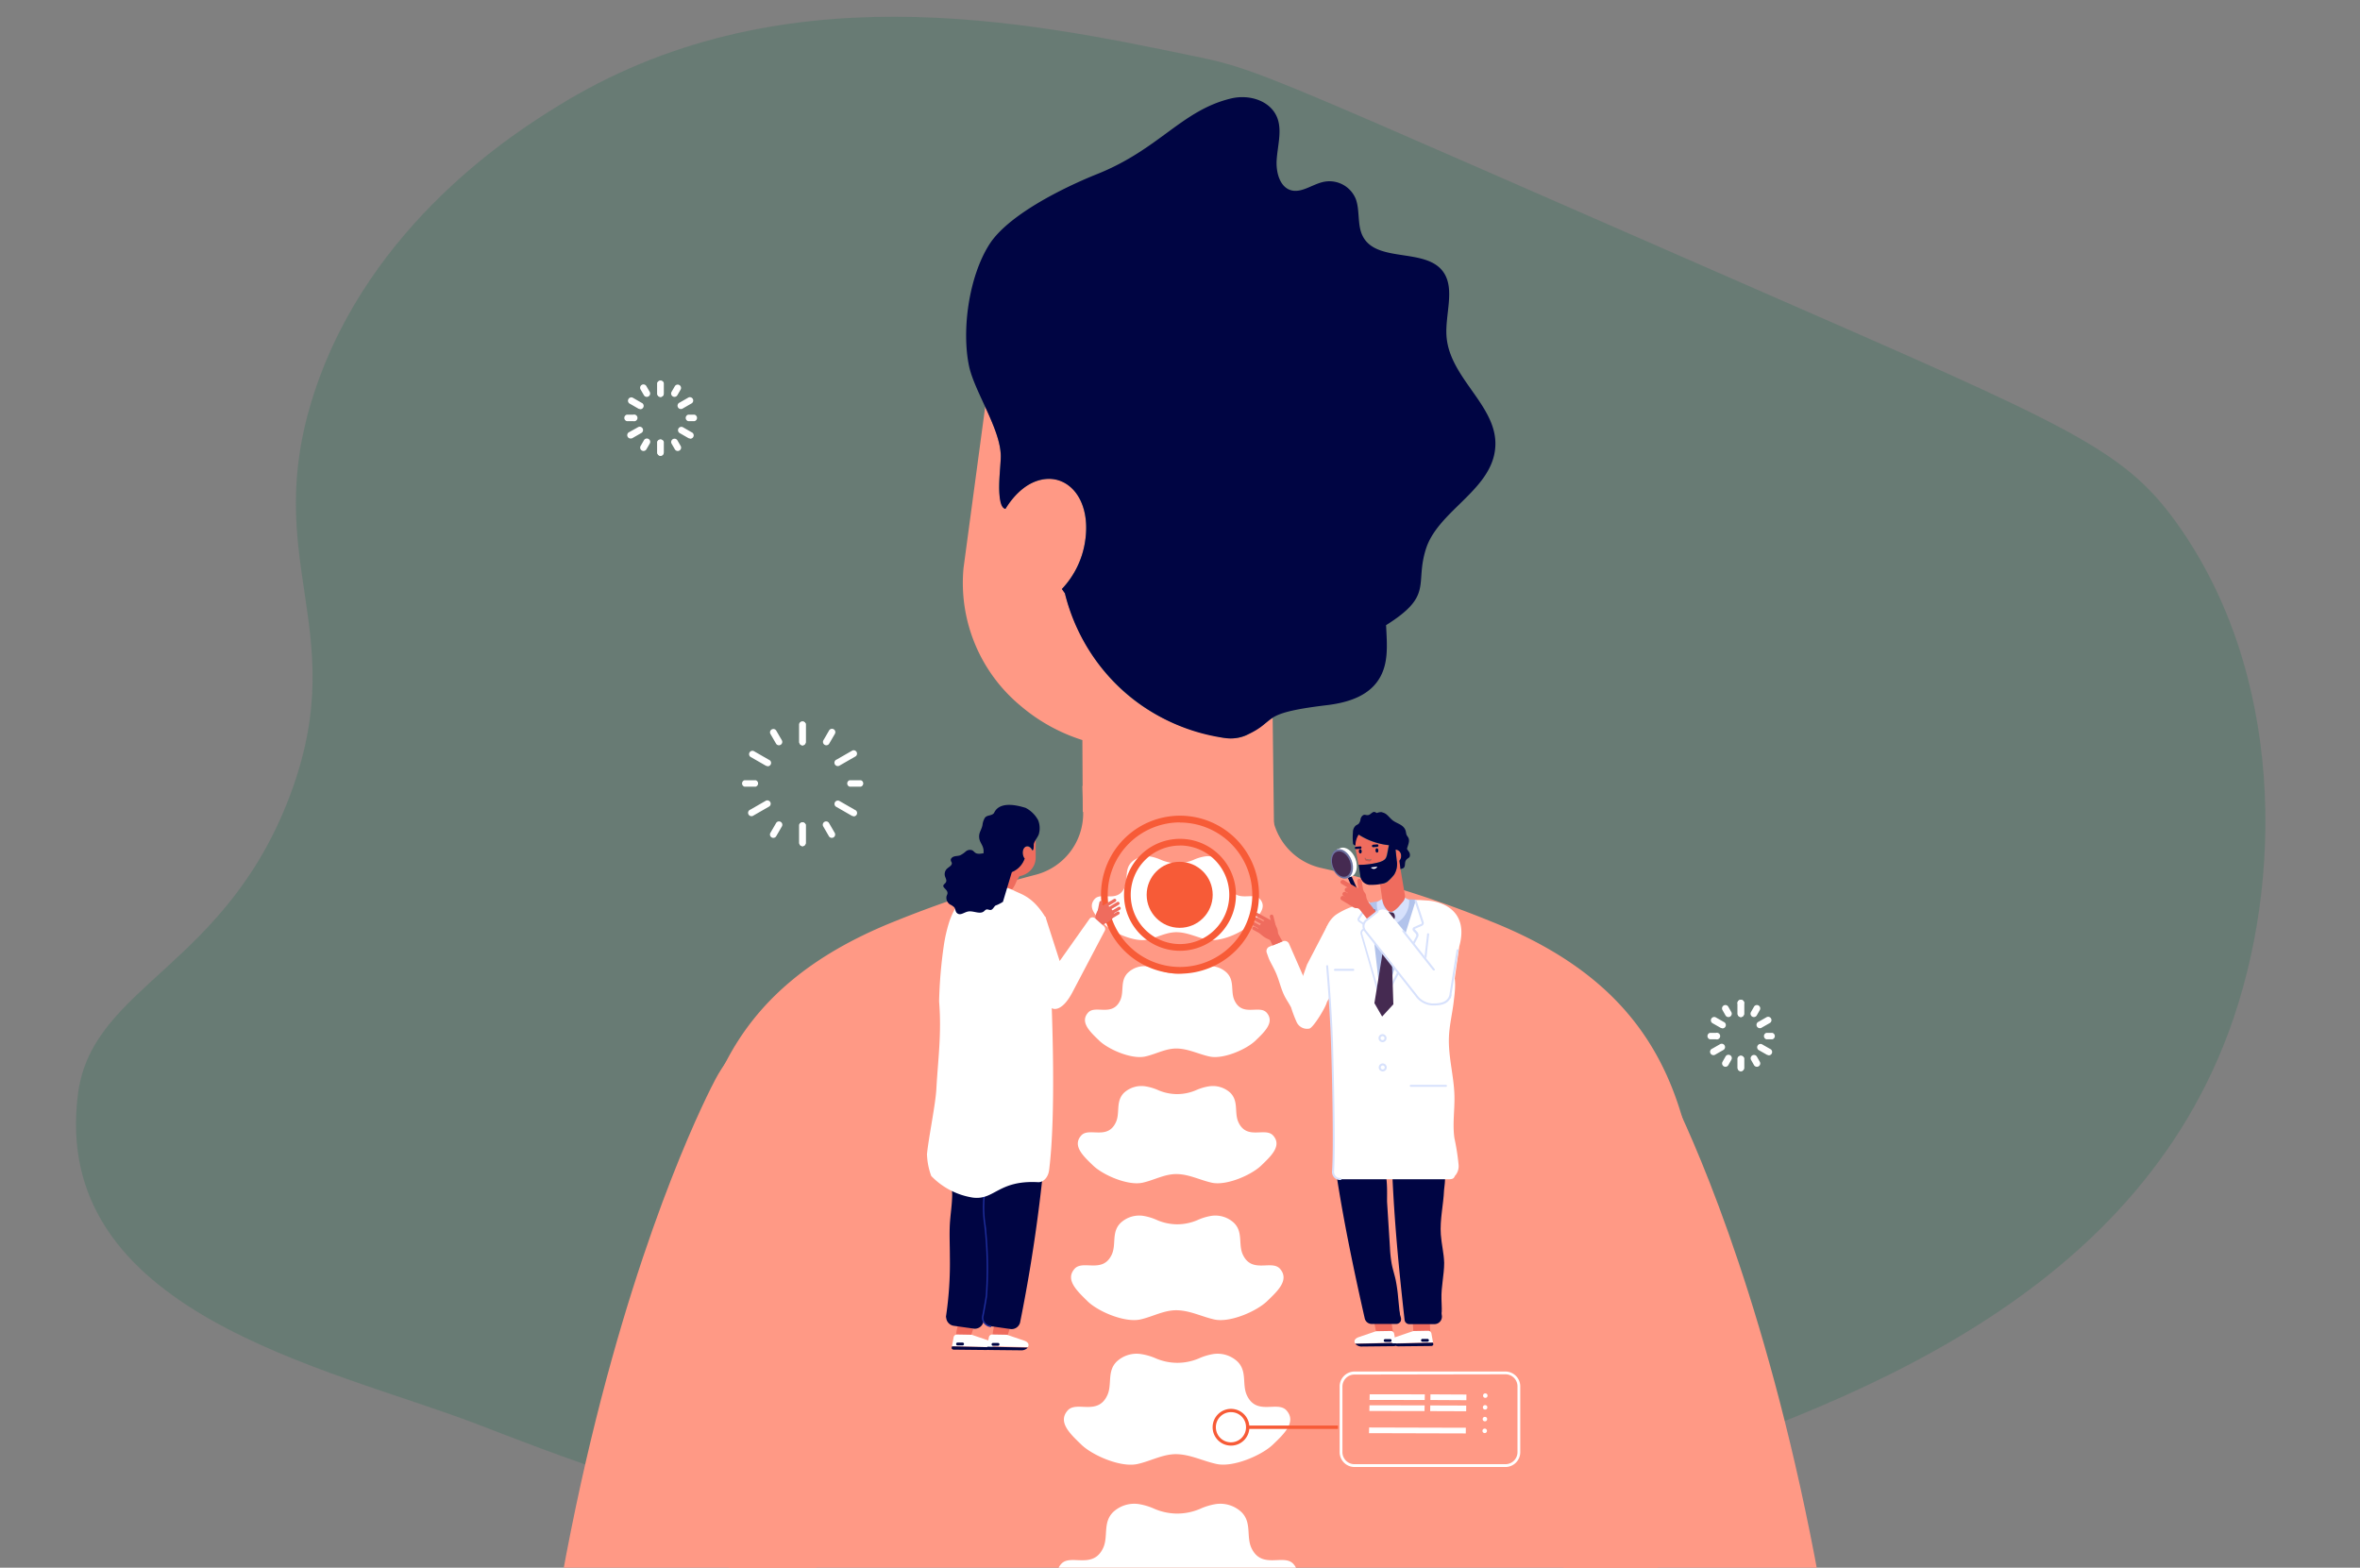 <svg id="Livello_1" data-name="Livello 1" xmlns="http://www.w3.org/2000/svg" viewBox="0 0 366 243.12"><rect x="0" y="0" width="366" height="243.12" fill="#808080" stroke="none"/><defs><style>.cls-1{fill:#0e6b49;opacity:0.2;}.cls-2{fill:#ff9985;}.cls-3{fill:#fff;}.cls-4{fill:#ef6c5e;}.cls-5{fill:#000543;}.cls-6{fill:#1d2c99;}.cls-7{fill:#b2c3eb;}.cls-8{fill:#d7e1fc;}.cls-9{fill:#452a51;}.cls-10{fill:#6d72a0;}.cls-11{fill:#ce564d;}.cls-12{fill:#6ebdff;}.cls-13{fill:#0959a7;}.cls-14{fill:#f75b37;}</style></defs><title>neurochirurgia02</title><path class="cls-1" d="M337.6,81.15c-8.33-11.63-16.58-15-65.44-36.38-75.37-32.92-76.68-33.95-86.67-36-26.6-5.54-64.9-13.52-99.17,7.79-6,3.72-29,18-37.63,44.47-8.38,25.72,5.57,36.21-3.29,61.16-9.89,27.83-31,30.41-33.29,47.33C7.6,203.59,50.76,212,73.83,220.8,95,228.88,164.32,258,248,230.54c33.75-11.08,81.45-26.75,97.66-70.56C354.33,136.42,354.11,104.21,337.6,81.15Z"/><path class="cls-2" d="M264,197.74c-.65-25.66-5.75-44.07-32.76-54.84A168.11,168.11,0,0,0,205,134.63a9.84,9.84,0,0,1-7.8-9.48l0-3.42-29.33.16.11,4a9.82,9.82,0,0,1-7.45,9.79,176.16,176.16,0,0,0-21.69,7.17c-27,10.77-32.11,29.18-32.76,54.84-1.49,59,39.89,88.81,26.77,178.06H237.27C224.15,286.55,265.53,256.71,264,197.74Z"/><path class="cls-2" d="M261.39,375.82h26.29C298.23,244.26,260.13,171.39,258.31,168c-4.49-8.49-19.43-20.9-27.91-16.4s-.31,19.67-8.46,24.74C206.36,186,270.4,254.88,261.39,375.82Z"/><path class="cls-2" d="M107.92,375.82c-9.28-121.33,55-190.43,39.42-200.14-8.15-5.08,0-20.25-8.46-24.74s-23.42,7.91-27.91,16.4c-1.82,3.44-40,76.53-29.33,208.48Z"/><circle class="cls-3" cx="230.36" cy="216.45" r="0.35" transform="translate(9.99 443.06) rotate(-89.02)"/><circle class="cls-3" cx="230.33" cy="218.27" r="0.35" transform="translate(8.14 444.82) rotate(-89.02)"/><circle class="cls-3" cx="230.3" cy="220.09" r="0.35" transform="translate(6.29 446.58) rotate(-89.02)"/><circle class="cls-3" cx="230.27" cy="221.92" r="0.35" transform="translate(4.43 448.34) rotate(-89.02)"/><polygon class="cls-3" points="227.42 216.27 221.84 216.24 221.83 217.12 227.41 217.15 227.42 216.27"/><polygon class="cls-3" points="227.39 217.98 221.81 217.96 221.8 218.84 227.38 218.86 227.39 217.98"/><polygon class="cls-3" points="227.33 221.42 212.33 221.38 212.31 222.26 227.32 222.3 227.33 221.42"/><polygon class="cls-3" points="212.42 216.23 212.4 217.11 220.95 217.12 220.97 216.24 212.42 216.23"/><polygon class="cls-3" points="212.39 217.94 212.37 218.82 220.92 218.83 220.94 217.95 212.39 217.94"/><path class="cls-4" d="M148.49,205.79a6.84,6.84,0,0,0-.19,1c-.12,1,.1,1.73.61,1.88a1.36,1.36,0,0,0,1.51-1l.08-.26.43-1.33-2.35-.62Z"/><path class="cls-4" d="M154.25,205.44l-.1.35a6.84,6.84,0,0,0-.19,1c-.12,1,.1,1.73.61,1.88a1.36,1.36,0,0,0,1.51-1l.08-.26.43-1.33Z"/><path class="cls-5" d="M157.1,167.45l0-.87-9-.36-1,0,.05,1,0,.26c.06.44.12.91.18,1.39a64.22,64.22,0,0,0-.09,12,40.2,40.2,0,0,1,.43,4.31c0,1.55-.27,3.08-.36,4.63s0,3.39,0,5.09a56.16,56.16,0,0,1-.64,9.53l.07-.25a1.37,1.37,0,0,0,1.2,1.43l3,.43a1.36,1.36,0,0,0,1.56-1,248.9,248.9,0,0,0,4.62-37.32C157.11,167.65,157.11,167.57,157.1,167.45Z"/><path class="cls-5" d="M162.77,167.45l0-.87-9-.36-1,0,0,.67c-.36.08-.62.42-.63,1.14a61.14,61.14,0,0,0,.51,6.82,46.27,46.27,0,0,1,.65,5.82c0,1.77-.57,3.49-.69,5.26a29.89,29.89,0,0,0,.27,5,61.15,61.15,0,0,1,.13,10c-.16,1.07-.35,2.13-.56,3.16a1.36,1.36,0,0,0,1.19,1.58l3,.43a1.36,1.36,0,0,0,1.56-1,248.9,248.9,0,0,0,4.62-37.32C162.78,167.65,162.77,167.57,162.77,167.45Z"/><path class="cls-6" d="M153.62,205.82a.11.11,0,0,0,0-.22,1.33,1.33,0,0,1-.9-.55,1.15,1.15,0,0,1-.19-.9c.2-1,.39-2,.56-3.16a61.29,61.29,0,0,0-.13-10.06c0-.27-.05-.54-.08-.81a17.89,17.89,0,0,1,.15-6.51,15.14,15.14,0,0,0,0-6.61c-.11-.69-.22-1.4-.29-2.1,0-.44-.09-.9-.14-1.36-.11-1-.22-2-.29-3.06v-.05l-2.14-1.5a.11.11,0,0,0-.13.19l2.05,1.43c.07,1,.18,2,.29,3,.05.47.1.92.14,1.36.07.71.18,1.42.29,2.11a14.93,14.93,0,0,1,0,6.54,18.11,18.11,0,0,0-.15,6.58c0,.27.06.54.08.81a61.14,61.14,0,0,1,.13,10c-.17,1.1-.36,2.16-.56,3.14a1.37,1.37,0,0,0,.23,1.08,1.56,1.56,0,0,0,1.05.64Z"/><path class="cls-4" d="M155.64,135.49h.13a3.44,3.44,0,0,0,3.06-2.22l.06-.07a1.59,1.59,0,0,1-.31-.91c0-.64.34-1.1.79-1a.82.82,0,0,1,.46.26,1.38,1.38,0,0,1,.24.37c.1,0,.15-.29.16-.37s0-.37,0-.56a2.36,2.36,0,0,1,.39-.85l0,2.93a2.87,2.87,0,0,1-1.33,2.34,3.2,3.2,0,0,1-1.18.47,7,7,0,0,0-.61,1.13,3.88,3.88,0,0,1-.9,1.33,1.21,1.21,0,0,1-.78.1c-.87-.1-2-.14-2.54-.88-.12-.16.37-.87.6-1.2s.48-.59.71-.94a2.48,2.48,0,0,0,.18-.35,4.59,4.59,0,0,0,.43.37A.69.69,0,0,0,155.64,135.49Z"/><path class="cls-5" d="M151.86,129.94c-.09-.84.35-1.18.51-2a2.65,2.65,0,0,1,.39-1.14c.36-.43,1-.26,1.37-.68.15-.16.62-2.19,4.94-.83A4.65,4.65,0,0,1,161,127.2a3.33,3.33,0,0,1,.09,2.21c-.16.45-.71,1.06-.77,1.55,0,.19,0,.92-.2.92-.49-1.05-1.53-.72-1.5.4a1.59,1.59,0,0,0,.31.91l-.06.07a3.46,3.46,0,0,1-3.19,2.23.7.7,0,0,1-.37-.1c-.55-.33-.14-.41-1.37-.71a1.31,1.31,0,0,1-.84-.5,1.33,1.33,0,0,1-.16-1c-.63-.68-.31-.84-.43-1.51S151.93,130.62,151.86,129.94Z"/><path class="cls-3" d="M157.15,138.06a6,6,0,0,0-.67-.27,5.24,5.24,0,0,0-2-.31c-1.3-.09-2.84.72-4.17,1.51,0,.15-.38-.12-1.45.77a11.78,11.78,0,0,0-1.66,3.25,23.6,23.6,0,0,0-.84,3.71,71.36,71.36,0,0,0-.72,8.58c.41,5-.17,9-.42,13.49-.11,2.39-1.22,7.69-1.46,10.2a10.71,10.71,0,0,0,.66,3.38,11.36,11.36,0,0,0,6.47,3.36c3.37.42,3.92-2.75,10.16-2.39.77,0,1.51-.75,1.65-1.86,1.08-8.46.49-23.87.24-29.58l-.81-9.65C160.08,138.88,158.18,138.66,157.15,138.06Z"/><path class="cls-5" d="M157.06,134.79a.94.94,0,0,0-.89-1.22,7.35,7.35,0,0,1-1.73-.16s0,0,0-.05a1.69,1.69,0,0,0-.92-.91c-.77-.37-1.41.12-2.1-.11-.26-.09-.41-.36-.66-.48a1,1,0,0,0-1,.2,3.76,3.76,0,0,1-.87.59c-.29.1-.61.09-.9.17s-.59.32-.53.61c0,.14.12.25.15.39.07.38-.41.61-.71.87a1.17,1.17,0,0,0-.35,1.19c.09.3.3.62.17.9s-.4.35-.43.6.48.55.61.89-.05.5-.11.74a1.23,1.23,0,0,0,.53,1.25,2.55,2.55,0,0,1,.66.44c.21.26.17.66.42.89.52.48,1.09-.11,1.74-.23.81-.15,1.78.47,2.42,0,.15-.12.27-.29.46-.32s.39.09.58.08c.37,0,.52-.49.8-.69l.24-.09a6.45,6.45,0,0,0,.9-.48Z"/><path class="cls-3" d="M182.58,133.87a6.46,6.46,0,0,1-2.5-.51,6.89,6.89,0,0,0-1.7-.53,3.4,3.4,0,0,0-2.9.89c-1.14,1.15-.49,2.67-1.08,3.94-1.14,2.43-3.6.59-4.64,1.77-1.18,1.36.29,2.73,1.61,4s4.63,2.71,6.58,2.29c1.56-.34,3-1.2,4.63-1.15s3.07.81,4.63,1.15c2,.42,5.27-1,6.58-2.29s2.79-2.64,1.61-4c-1-1.19-3.5.66-4.64-1.77-.59-1.27.06-2.79-1.08-3.94a3.4,3.4,0,0,0-2.9-.89,6.89,6.89,0,0,0-1.7.53A6.45,6.45,0,0,1,182.58,133.87Z"/><path class="cls-3" d="M182.58,151a7,7,0,0,1-2.7-.55,7.45,7.45,0,0,0-1.84-.57,3.68,3.68,0,0,0-3.14,1c-1.23,1.24-.53,2.89-1.17,4.26-1.23,2.63-3.9.63-5,1.92-1.28,1.47.32,2.95,1.74,4.32s5,2.93,7.12,2.47c1.68-.36,3.23-1.3,5-1.24s3.32.88,5,1.24c2.11.46,5.7-1.1,7.12-2.47s3-2.85,1.74-4.32c-1.12-1.28-3.79.71-5-1.92-.64-1.37.06-3-1.17-4.26a3.68,3.68,0,0,0-3.14-1,7.45,7.45,0,0,0-1.84.57A7,7,0,0,1,182.58,151Z"/><path class="cls-3" d="M182.58,169.68a7.5,7.5,0,0,1-2.9-.59,8,8,0,0,0-2-.61,4,4,0,0,0-3.37,1c-1.33,1.34-.57,3.11-1.26,4.58-1.32,2.82-4.19.68-5.39,2.06-1.38,1.58.34,3.17,1.87,4.64s5.38,3.15,7.65,2.66c1.81-.39,3.47-1.39,5.38-1.34s3.57.94,5.38,1.34c2.27.49,6.12-1.19,7.65-2.66s3.25-3.07,1.87-4.64c-1.2-1.38-4.07.76-5.39-2.06-.69-1.47.07-3.24-1.26-4.58a4,4,0,0,0-3.37-1,8,8,0,0,0-2,.61A7.5,7.5,0,0,1,182.58,169.68Z"/><path class="cls-3" d="M182.58,189.87a8,8,0,0,1-3.1-.64,8.57,8.57,0,0,0-2.11-.66,4.23,4.23,0,0,0-3.61,1.11c-1.42,1.43-.61,3.33-1.35,4.9-1.41,3-4.48.73-5.77,2.2-1.47,1.69.37,3.39,2,5s5.76,3.37,8.19,2.85c1.93-.42,3.71-1.49,5.75-1.43s3.82,1,5.75,1.43c2.43.53,6.55-1.27,8.19-2.85s3.47-3.28,2-5c-1.29-1.47-4.35.82-5.77-2.2-.74-1.58.07-3.47-1.35-4.9a4.23,4.23,0,0,0-3.61-1.11,8.57,8.57,0,0,0-2.11.66A8,8,0,0,1,182.58,189.87Z"/><path class="cls-3" d="M182.58,211.35a8.55,8.55,0,0,1-3.31-.68A9.13,9.13,0,0,0,177,210a4.51,4.51,0,0,0-3.84,1.18c-1.51,1.52-.65,3.54-1.44,5.22-1.51,3.22-4.77.78-6.15,2.35-1.57,1.8.39,3.61,2.13,5.29s6.13,3.59,8.72,3c2.06-.45,4-1.59,6.13-1.52s4.07,1.08,6.13,1.52c2.59.56,7-1.35,8.72-3s3.7-3.5,2.13-5.29c-1.37-1.57-4.64.87-6.15-2.35-.79-1.68.07-3.7-1.44-5.22a4.51,4.51,0,0,0-3.84-1.18,9.13,9.13,0,0,0-2.25.7A8.55,8.55,0,0,1,182.58,211.35Z"/><path class="cls-3" d="M182.58,234.73a9.07,9.07,0,0,1-3.51-.72,9.69,9.69,0,0,0-2.39-.74,4.79,4.79,0,0,0-4.08,1.26c-1.6,1.62-.69,3.76-1.52,5.54-1.6,3.41-5.07.83-6.52,2.49-1.66,1.91.41,3.83,2.26,5.62s6.51,3.81,9.26,3.22c2.19-.47,4.19-1.69,6.5-1.62s4.32,1.14,6.5,1.62c2.75.6,7.41-1.43,9.26-3.22s3.93-3.71,2.26-5.62c-1.46-1.67-4.92.92-6.52-2.49-.83-1.78.08-3.92-1.52-5.54a4.79,4.79,0,0,0-4.08-1.26,9.69,9.69,0,0,0-2.39.74A9.07,9.07,0,0,1,182.58,234.73Z"/><path class="cls-5" d="M210.71,139.41l.13,0A.31.31,0,0,0,211,139l-1.56-3.47a.31.31,0,1,0-.57.26l1.56,3.47A.31.31,0,0,0,210.71,139.41Z"/><path class="cls-3" d="M200.66,155.36a1.42,1.42,0,0,0,1.14,1,1.59,1.59,0,0,0,1.54-.72l8.73-11.41-2.6-2.13c-.24-.23-3.47,1.22-3.65,1.49l-3.12,6Z"/><path class="cls-3" d="M206.47,151.11c0-.14-1.22.76-1.43.76s-.47,0-.62.16c-1.39,1.6-1.3,3.07-2,3.43l.68-1.83-3.18-7.25a.74.74,0,0,0-1-.39l-1.34.54-.7.28a.74.74,0,0,0-.43.93c.19.54.35,1,.41,1.1.31.67.7,1.3,1,2,.53,1.19.78,2.5,1.37,3.66.3.59.69,1.13,1,1.74a20.19,20.19,0,0,0,.86,2.27,1.78,1.78,0,0,0,2,1c.67-.26,2.46-3.24,2.66-4,.13-.46,1.56-2.31,1.47-2.79C207,151.64,206.8,152.15,206.47,151.11Z"/><path class="cls-4" d="M197.14,141.85a.29.29,0,0,0-.2.35l.35,1.42a.28.28,0,1,0,.54-.14l-.35-1.42A.29.29,0,0,0,197.14,141.85Z"/><path class="cls-4" d="M195.39,144.75a1.24,1.24,0,0,1-.28-.6.72.72,0,0,1,.11-.4,3.36,3.36,0,0,1,.65-.83,1,1,0,0,1,1-.28,1.67,1.67,0,0,1,.92.83,2.24,2.24,0,0,1,.4,1.54c-.08.78-.56,1.17-1.5.64A3.88,3.88,0,0,1,195.39,144.75Z"/><path class="cls-4" d="M196.66,143.07l-1.85-1a.26.26,0,0,1,.25-.46l1.85,1a.26.26,0,1,1-.25.46Z"/><path class="cls-4" d="M196.14,143.59l-1.85-1a.26.26,0,0,1,.25-.46l1.85,1a.26.26,0,0,1-.25.46Z"/><path class="cls-4" d="M196,144.42l-1.85-1a.26.26,0,1,1,.25-.46l1.85,1a.26.26,0,1,1-.25.46Z"/><path class="cls-4" d="M196.2,145.2l-1.85-1a.26.26,0,0,1,.25-.46l1.85,1a.26.26,0,0,1-.25.46Z"/><polygon class="cls-4" points="196.95 145.74 197.37 146.63 198.89 146 198.14 144.65 196.95 145.74"/><path class="cls-5" d="M215.56,193.49a19.79,19.79,0,0,0,.27,2.51c.16.85.44,1.67.62,2.51a24.45,24.45,0,0,1,.39,2.82l.37,3.68a8.46,8.46,0,0,1-.74-2.15c-1.62-6.59-3.24-13.23-3.56-20a3.18,3.18,0,0,1,.11-1.22,1.13,1.13,0,0,1,.87-.78c1.53-.17,1.17,4.69,1.23,5.63Z"/><path class="cls-5" d="M223.45,191.45c.1,1.47.48,2.92.52,4.39,0,1.87-.48,3.73-.42,5.6,0,1.28.29,2.74-.55,3.71q-.77-11.9-.68-23.83c0-.55.11-1.24.63-1.41,1.71-.53,1.08,4,1,4.67C223.85,186.87,223.29,189.14,223.45,191.45Z"/><path class="cls-3" d="M224.71,160.79c-.13,3.05.77,6.06.85,9.12.06,2.2-.32,4.42,0,6.6a35.44,35.44,0,0,1,.64,4.08,2.24,2.24,0,0,1-.8,2,.54.54,0,0,1-.36.1c-.25,0-.37-.33-.43-.58A77.82,77.82,0,0,1,222.34,164a39.7,39.7,0,0,1,.69-9.31c.32-1.43.82-3.23,2-4.18,1,.71.55,3.66.43,4.72C225.26,157.06,224.79,158.9,224.71,160.79Z"/><polygon class="cls-4" points="215.37 202.67 216.21 207.59 214.2 207.76 213.29 206.71 213.4 206.5 212.69 202.9 215.37 202.67"/><path class="cls-3" d="M213.41,206.45l-2.7.92c-.66.23-.79.69-.52,1l6.27-.15-.25-1.38a.52.52,0,0,0-.51-.43Z"/><path class="cls-5" d="M216.45,208.26l.07.23c0,.15-.13.28-.37.28l-4.87.05a1.34,1.34,0,0,1-1.1-.42Z"/><path class="cls-5" d="M215.6,208.11h-.78a.22.22,0,0,1,0-.44h.78a.22.22,0,0,1,0,.44Z"/><polygon class="cls-4" points="221.68 202.57 221.83 207.48 219.8 207.66 219.04 206.61 219.18 206.4 218.97 202.79 221.68 202.57"/><path class="cls-3" d="M219.19,206.42l-2.7.92c-.66.23-.79.69-.52,1l6.27-.15-.25-1.38a.52.52,0,0,0-.51-.43Z"/><path class="cls-5" d="M222.22,208.23l.07.23c0,.15-.13.28-.37.28l-4.87.05a1.34,1.34,0,0,1-1.1-.42Z"/><path class="cls-5" d="M221.38,208.08h-.78a.22.22,0,0,1,0-.44h.78a.22.22,0,0,1,0,.44Z"/><path class="cls-7" d="M212.49,140l.28-.06.67-.12a31.39,31.39,0,0,1,6.14-.31l-.48,30.25h-.47l-8.81-.21,2.6-29.54Z"/><path class="cls-5" d="M214.26,182c.52,8.61.9,14.68,3,22.39a.74.74,0,0,1-.72.93l-3.82,0a1.1,1.1,0,0,1-1.07-.86c-2.81-12.39-3.8-18.58-4.41-22.44Z"/><path class="cls-5" d="M223.13,179.8c-1,12.87-.12,19.91.48,24.23a1.16,1.16,0,0,1-1.16,1.32l-3.9,0a.73.73,0,0,1-.72-.65c-1.33-11.8-1.74-18.26-2-24.87Z"/><path class="cls-3" d="M212.42,140.05l1.88,16.53,5.28-17,.62,0,1.39.09c3.09.35,6.06,2.29,4.72,7.11l-2.06,14.48,1.35,20.62c.06.73-.13,1-.87,1l-16.88,0a1.11,1.11,0,0,1-1.11-1.19c.24-3.65,0-14.22-.16-19.86-.22-6.42-.84-13.11-1.12-15.95a4.45,4.45,0,0,1,1.7-4A11.14,11.14,0,0,1,212.42,140.05Z"/><path class="cls-8" d="M207.84,183a.16.16,0,1,0,0-.31.94.94,0,0,1-.69-.3,1,1,0,0,1-.26-.72c.24-3.57,0-13.77-.16-19.87-.15-4.39-.49-8.91-.75-11.92a.16.16,0,1,0-.31,0c.26,3,.6,7.52.75,11.9.2,5.92.4,16.32.16,19.84a1.28,1.28,0,0,0,.34,1A1.25,1.25,0,0,0,207.84,183Z"/><path class="cls-8" d="M213.85,154.3h0a.16.16,0,0,0,.11-.19l-2.7-9.31a.39.39,0,0,1,.14-.43l.47-.35a.38.38,0,0,0,0-.61l-1-.7a.16.16,0,0,1,0-.22l1.53-2.33a.16.16,0,1,0-.26-.17l-1.53,2.33a.47.47,0,0,0,.13.64l1,.7a.06.06,0,0,1,0,.05.06.06,0,0,1,0,.05l-.47.35a.71.71,0,0,0-.26.76l2.7,9.31A.16.16,0,0,0,213.85,154.3Z"/><path class="cls-8" d="M215.26,154a.16.16,0,0,0,.14-.08l4.51-8.58a.71.71,0,0,0-.1-.8l-.39-.43a.06.06,0,0,1,0-.06.06.06,0,0,1,0,0l1.11-.48a.47.47,0,0,0,.25-.6l-1.08-3.29a.16.16,0,1,0-.3.1l1.08,3.3a.16.16,0,0,1-.08.21l-1.11.48a.38.38,0,0,0-.13.6l.39.43a.4.4,0,0,1,.05.45l-4.51,8.58a.16.16,0,0,0,.07.21Z"/><path class="cls-8" d="M207,150.56h2.9a.16.16,0,0,0,0-.31H207a.16.16,0,0,0,0,.31Z"/><path class="cls-8" d="M217.87,139.22s-1.12,1.91-2.31,2.15l.62,2a3.94,3.94,0,0,0,2.36-3.8Z"/><path class="cls-8" d="M214.38,139.41a2.2,2.2,0,0,0,1.18,2l-.94,1.73a4.37,4.37,0,0,1-1.08-3.25Z"/><path class="cls-9" d="M215.15,143.27l0,0a.54.54,0,0,1-.09-.12l-.32-.58a.92.92,0,0,1,0-.89.45.45,0,0,1,.41-.24l.74.06a.45.45,0,0,1,.37.31.91.91,0,0,1-.11.88l-.41.52-.06.06,0,0,.41,12.48-1.74,1.9-1.2-2.08Z"/><path class="cls-8" d="M213.79,161a.62.62,0,1,1,.62.62A.62.62,0,0,1,213.79,161Zm.31,0a.31.31,0,1,0,.31-.31A.31.31,0,0,0,214.1,161Z"/><path class="cls-8" d="M213.82,165.54a.62.62,0,1,1,.62.62A.62.62,0,0,1,213.82,165.54Zm.31,0a.31.31,0,1,0,.31-.31A.31.31,0,0,0,214.13,165.54Z"/><path class="cls-8" d="M218.76,168.55h5.52a.16.16,0,0,0,0-.31h-5.52a.16.16,0,0,0,0,.31Z"/><ellipse class="cls-3" cx="208.71" cy="133.72" rx="1.6" ry="2.37" transform="translate(-33.92 83.02) rotate(-20.84)"/><path class="cls-3" d="M209,136.16l-1.68-4.43a1.45,1.45,0,0,1,1.87.84l.65,1.72A1.45,1.45,0,0,1,209,136.16Z"/><ellipse class="cls-10" cx="208.12" cy="133.95" rx="1.6" ry="2.37" transform="translate(-34.04 82.83) rotate(-20.84)"/><ellipse class="cls-9" cx="208.05" cy="133.98" rx="1.38" ry="2.05" transform="translate(-34.06 82.8) rotate(-20.84)"/><path class="cls-4" d="M210.22,131.23l0,.37.44,2.37c0,.05,0,.1,0,.15a11.69,11.69,0,0,0,3.23-.41c1-.35,1.07-.58,1.26-1.63l.19-1a10.59,10.59,0,0,1-4.7-1.65,3.2,3.2,0,0,0-.5,1.7s0,.09,0,.13Zm3.12.68c0-.18.07-.34.19-.35s.22.13.24.31-.07.34-.19.35S213.35,132.09,213.33,131.91Zm-.57-.68a.18.18,0,0,1,.17-.2l.69-.05a.19.19,0,0,1,0,.37l-.69.05A.19.19,0,0,1,212.76,131.22ZM211.69,133l0-.06a.37.37,0,0,0,.28.29l.37.07a.27.27,0,0,0,.29-.14v0a.29.29,0,0,1-.33.37l-.37-.07A.38.38,0,0,1,211.69,133Zm-.93-1c0-.18.07-.34.19-.35s.22.13.24.31-.07.34-.19.35S210.77,132.23,210.75,132.05Z"/><path class="cls-4" d="M216.19,135.67a3.07,3.07,0,0,0,.42-2.23l-.18-1.68a.91.91,0,0,1,.86.91,1.06,1.06,0,0,1-.26.81l.17,1.33.68,4a1.24,1.24,0,0,1-.28,1l-.64.75a3.66,3.66,0,0,1-.88.75l0,0a.69.69,0,0,1-.84-.09l0,0a2.78,2.78,0,0,1-.84-1.6l-.38-2.47a2.61,2.61,0,0,0,1.16-.37A7.21,7.21,0,0,0,216.19,135.67Z"/><path class="cls-5" d="M212.93,131l.69-.05a.19.19,0,0,1,0,.37l-.69.05a.19.19,0,0,1,0-.37Z"/><path class="cls-5" d="M211,131.26a.19.19,0,0,1,0,.37l-.68.05a.19.19,0,0,1-.2-.17.18.18,0,0,1,.16-.2Z"/><ellipse class="cls-5" cx="210.96" cy="132.03" rx="0.21" ry="0.33" transform="translate(-9.47 16.5) rotate(-4.38)"/><ellipse class="cls-5" cx="213.54" cy="131.89" rx="0.21" ry="0.33" transform="translate(-9.45 16.7) rotate(-4.38)"/><path class="cls-11" d="M211.71,133a.37.37,0,0,0,.28.29l.37.07a.27.27,0,0,0,.29-.14v0a.29.29,0,0,1-.33.37l-.37-.07a.38.38,0,0,1-.28-.49Z"/><path class="cls-5" d="M210.71,134.12l.3,2a1.58,1.58,0,0,0,1.41,1.11c.35,0,1,0,1.54-.11a2.61,2.61,0,0,0,1.16-.37,7.21,7.21,0,0,0,1.07-1.08,3.07,3.07,0,0,0,.42-2.23l-.18-1.68a.91.91,0,0,1,.86.91,1.06,1.06,0,0,1-.26.81l.17,1.33c.13-.1.32-.1.45-.19.35-.23.15-.81.37-1.17s.47-.34.6-.59a.88.88,0,0,0-.17-.83,4.29,4.29,0,0,1-.25-.39c.14-.56.47-1.18.23-1.69-.08-.18-.23-.32-.3-.5a3,3,0,0,1-.1-.47c-.22-1-1.15-1.18-1.85-1.62s-1-1.19-1.75-1.35a.32.32,0,0,0-.18-.06.4.4,0,0,0-.15,0,1.75,1.75,0,0,0-.58.14,2.07,2.07,0,0,0-.31-.16c-.37-.1-.63.4-1,.47s-.52-.12-.76,0-.39.37-.45.63a1.36,1.36,0,0,1-.31.74,4.35,4.35,0,0,1-.42.25,1.4,1.4,0,0,0-.45,1.08,8.1,8.1,0,0,0,0,1.52c0,.18,0,.32.19.43a.4.4,0,0,0,.2.07,3.2,3.2,0,0,1,.5-1.7,10.59,10.59,0,0,0,4.7,1.65l-.19,1c-.2,1.05-.27,1.28-1.26,1.63A11.71,11.71,0,0,1,210.71,134.12Z"/><path class="cls-12" d="M220.17,150.54l-.42.06Z"/><path class="cls-13" d="M219.75,150.76l.44-.06a.16.16,0,0,0,0-.31l-.42.06a.16.16,0,0,0,0,.31Z"/><path class="cls-10" d="M211.74,139.43s.3,1.44,1.57,1.63l-.52,1.92A4.14,4.14,0,0,1,211,140.1Z"/><path class="cls-8" d="M224.87,154.84a.16.16,0,0,0,.15-.13l1.19-7.38a.16.16,0,0,0-.31,0l-1.19,7.38a.16.16,0,0,0,.13.18Z"/><path class="cls-8" d="M220.47,153.81a.16.16,0,0,0,.16-.14l1-8.74a.16.16,0,1,0-.31,0l-1,8.74a.16.16,0,0,0,.14.17Z"/><path class="cls-4" d="M213.5,141.57l-1.27-1.66a2.08,2.08,0,0,1-.37-1,.89.89,0,0,0-.18-.44,1.37,1.37,0,0,1-.3-.62l-.2-1.19a.35.35,0,1,0-.68.1l.15,1-.16-.1-.07,0-2-1.15a.38.38,0,0,0-.5.14c-.1.16,0,.35.19.45l1.28.79,0,0-.36-.21a.35.35,0,0,0-.36.59l.34.21,0,.05-.33-.2a.35.35,0,0,0-.36.59l.33.2a1.85,1.85,0,0,1-.28-.15.35.35,0,0,0-.36.59l1.19.72h0l.67.42a.9.9,0,0,0,.49.14.64.64,0,0,1,.52.23l1.32,1.68Z"/><path class="cls-3" d="M215.36,141.47l8,9.81s.39,1.76-.13,2.44l1.78.59a3.53,3.53,0,0,1-4.85.61l-8.38-10.62a1.16,1.16,0,0,1,.2-1.64l1.75-1.37A1.19,1.19,0,0,1,215.36,141.47Z"/><path class="cls-8" d="M222.09,155.93h.11c.87,0,2.48,0,2.88-1.54a.16.16,0,1,0-.3-.08c-.34,1.29-1.74,1.3-2.58,1.31h-.09a3.13,3.13,0,0,1-2.38-1.36l-7.9-10a1,1,0,0,1,.17-1.42l1.75-1.37a.16.16,0,0,0-.19-.25l-1.75,1.37a1.32,1.32,0,0,0-.22,1.86l7.9,10A3.44,3.44,0,0,0,222.09,155.93Z"/><path class="cls-8" d="M222.38,150.49a.15.15,0,0,0,.1,0,.16.16,0,0,0,0-.22l-4.74-6a.16.16,0,0,0-.25.19l4.74,6A.16.16,0,0,0,222.38,150.49Z"/><path class="cls-3" d="M213.6,134.41l-1,.12A.6.6,0,0,0,213.6,134.41Z"/><path class="cls-3" d="M150.69,207l2.7.92c.66.23.79.69.52,1l-6.27-.15.25-1.38a.52.52,0,0,1,.51-.43Z"/><path class="cls-5" d="M147.65,208.8l-.07.23c0,.15.13.28.37.28l4.87.05a1.34,1.34,0,0,0,1.1-.42Z"/><path class="cls-5" d="M148.5,208.65h.78a.22.22,0,0,0,0-.44h-.78a.22.22,0,1,0,0,.44Z"/><path class="cls-3" d="M156.16,207l2.7.92c.66.23.79.69.52,1l-6.27-.15.25-1.38a.52.52,0,0,1,.51-.43Z"/><path class="cls-5" d="M153.12,208.85l-.07.23c0,.15.13.28.37.28l4.87.05a1.34,1.34,0,0,0,1.1-.42Z"/><path class="cls-5" d="M154,208.71h.78a.22.22,0,0,0,0-.44H154a.22.22,0,0,0,0,.44Z"/><path class="cls-14" d="M190.94,224.19a2.85,2.85,0,1,1,2.82-2.85A2.84,2.84,0,0,1,190.94,224.19Zm0-5.19a2.34,2.34,0,1,0,2.3,2.34A2.32,2.32,0,0,0,190.94,219Z"/><rect class="cls-14" x="193.46" y="221.08" width="14.04" height="0.52"/><path class="cls-3" d="M233.47,227.51H210.06a2.31,2.31,0,0,1-2.3-2.3V215a2.31,2.31,0,0,1,2.3-2.3h23.41a2.31,2.31,0,0,1,2.3,2.3v10.16A2.31,2.31,0,0,1,233.47,227.51Zm-23.41-14.34a1.87,1.87,0,0,0-1.87,1.87v10.16a1.87,1.87,0,0,0,1.87,1.87h23.41a1.87,1.87,0,0,0,1.87-1.87V215a1.87,1.87,0,0,0-1.87-1.87Z"/><path class="cls-3" d="M124.47,115.59a.52.52,0,0,1-.52-.52v-2.8a.52.52,0,0,1,1,0v2.8A.52.52,0,0,1,124.47,115.59Z"/><path class="cls-3" d="M120.8,115.58a.52.52,0,0,1-.45-.26l-.87-1.5a.52.52,0,0,1,.9-.52l.87,1.5a.52.52,0,0,1-.45.78Z"/><path class="cls-3" d="M119,118.8a.51.51,0,0,1-.26-.07l-2.35-1.35a.52.52,0,0,1,.51-.9l2.35,1.35a.52.52,0,0,1-.26,1Z"/><path class="cls-3" d="M117.19,122h-1.73a.52.52,0,0,1,0-1h1.73a.52.52,0,0,1,0,1Z"/><path class="cls-3" d="M124.48,115.59a.52.52,0,0,1-.52-.52v-2.8a.52.52,0,0,1,1,0v2.8A.52.52,0,0,1,124.48,115.59Z"/><path class="cls-3" d="M128.15,115.58a.52.52,0,0,1-.45-.78l.87-1.5a.52.52,0,1,1,.9.52l-.87,1.5A.52.52,0,0,1,128.15,115.58Z"/><path class="cls-3" d="M130,118.8a.52.52,0,0,1-.26-1l2.35-1.35a.52.52,0,1,1,.51.9l-2.35,1.35A.52.52,0,0,1,130,118.8Z"/><path class="cls-3" d="M133.5,122h-1.73a.52.52,0,0,1,0-1h1.73a.52.52,0,0,1,0,1Z"/><path class="cls-3" d="M124.48,131.23a.52.52,0,0,1-.52-.52v-2.8a.52.52,0,0,1,1,0v2.8A.52.52,0,0,1,124.48,131.23Z"/><path class="cls-3" d="M129,129.94a.52.52,0,0,1-.45-.26l-.87-1.5a.52.52,0,1,1,.9-.52l.87,1.5a.52.52,0,0,1-.45.78Z"/><path class="cls-3" d="M132.34,126.57a.51.51,0,0,1-.26-.07l-2.35-1.35a.52.52,0,1,1,.51-.9l2.35,1.35a.52.52,0,0,1-.26,1Z"/><path class="cls-3" d="M124.47,131.23a.52.52,0,0,1-.52-.52v-2.8a.52.52,0,0,1,1,0v2.8A.52.52,0,0,1,124.47,131.23Z"/><path class="cls-3" d="M119.93,129.94a.52.52,0,0,1-.45-.78l.87-1.5a.52.52,0,1,1,.9.52l-.87,1.5A.52.52,0,0,1,119.93,129.94Z"/><path class="cls-3" d="M116.61,126.57a.52.52,0,0,1-.26-1l2.35-1.35a.52.52,0,1,1,.51.9l-2.35,1.35A.51.51,0,0,1,116.61,126.57Z"/><path class="cls-3" d="M102.45,61.56a.52.52,0,0,1-.52-.52V59.41a.52.52,0,0,1,1,0V61A.52.52,0,0,1,102.45,61.56Z"/><path class="cls-3" d="M100.31,61.55a.52.52,0,0,1-.45-.26l-.51-.88a.52.52,0,1,1,.9-.52l.51.88a.52.52,0,0,1-.45.78Z"/><path class="cls-3" d="M99.24,63.43a.52.52,0,0,1-.26-.07l-1.37-.79a.52.52,0,0,1,.51-.9l1.37.79a.52.52,0,0,1-.26,1Z"/><path class="cls-3" d="M98.2,65.31h-1a.52.52,0,0,1,0-1h1a.52.52,0,1,1,0,1Z"/><path class="cls-3" d="M102.46,61.56a.52.52,0,0,1-.52-.52V59.41a.52.52,0,0,1,1,0V61A.52.52,0,0,1,102.46,61.56Z"/><path class="cls-3" d="M104.6,61.55a.52.52,0,0,1-.45-.78l.51-.88a.52.52,0,0,1,.9.52l-.51.88A.52.52,0,0,1,104.6,61.55Z"/><path class="cls-3" d="M105.67,63.43a.52.52,0,0,1-.26-1l1.37-.79a.52.52,0,0,1,.51.9l-1.37.79A.52.52,0,0,1,105.67,63.43Z"/><path class="cls-3" d="M107.72,65.31h-1a.52.52,0,0,1,0-1h1a.52.52,0,0,1,0,1Z"/><path class="cls-3" d="M102.46,70.69a.52.52,0,0,1-.52-.52V68.54a.52.52,0,0,1,1,0v1.63A.52.52,0,0,1,102.46,70.69Z"/><path class="cls-3" d="M105.11,69.94a.52.52,0,0,1-.45-.26l-.51-.88a.52.52,0,0,1,.9-.52l.51.88a.52.52,0,0,1-.45.78Z"/><path class="cls-3" d="M107,68a.51.51,0,0,1-.26-.07l-1.37-.79a.52.52,0,0,1,.51-.9l1.37.79a.52.52,0,0,1-.26,1Z"/><path class="cls-3" d="M102.45,70.69a.52.52,0,0,1-.52-.52V68.54a.52.52,0,0,1,1,0v1.63A.52.52,0,0,1,102.45,70.69Z"/><path class="cls-3" d="M99.8,69.94a.52.52,0,0,1-.45-.78l.51-.88a.52.52,0,1,1,.9.52l-.51.88A.52.52,0,0,1,99.8,69.94Z"/><path class="cls-3" d="M97.87,68a.52.52,0,0,1-.26-1L99,66.22a.52.52,0,0,1,.51.9l-1.37.79A.51.51,0,0,1,97.87,68Z"/><path class="cls-3" d="M270,157.73a.52.52,0,0,1-.52-.52v-1.5a.52.52,0,1,1,1,0v1.5A.52.52,0,0,1,270,157.73Z"/><path class="cls-3" d="M268.05,157.73a.52.52,0,0,1-.45-.26l-.46-.81a.52.52,0,1,1,.9-.52l.46.81a.52.52,0,0,1-.45.78Z"/><path class="cls-3" d="M267.07,159.45a.52.52,0,0,1-.26-.07l-1.26-.72a.52.52,0,0,1,.51-.9l1.26.72a.52.52,0,0,1-.26,1Z"/><path class="cls-3" d="M266.11,161.18h-.93a.52.52,0,0,1,0-1h.93a.52.52,0,1,1,0,1Z"/><path class="cls-3" d="M270,157.73a.52.52,0,0,1-.52-.52v-1.5a.52.52,0,1,1,1,0v1.5A.52.52,0,0,1,270,157.73Z"/><path class="cls-3" d="M272,157.73a.52.52,0,0,1-.45-.78l.46-.81a.52.52,0,1,1,.9.52l-.46.81A.52.52,0,0,1,272,157.73Z"/><path class="cls-3" d="M273,159.45a.52.52,0,0,1-.26-1l1.26-.72a.52.52,0,0,1,.51.9l-1.26.72A.52.52,0,0,1,273,159.45Z"/><path class="cls-3" d="M274.87,161.18h-.93a.52.52,0,0,1,0-1h.93a.52.52,0,0,1,0,1Z"/><path class="cls-3" d="M270,166.13a.52.52,0,0,1-.52-.52v-1.5a.52.52,0,0,1,1,0v1.5A.52.52,0,0,1,270,166.13Z"/><path class="cls-3" d="M272.47,165.44a.52.52,0,0,1-.45-.26l-.46-.81a.52.52,0,0,1,.9-.52l.46.81a.52.52,0,0,1-.45.78Z"/><path class="cls-3" d="M274.25,163.63a.52.52,0,0,1-.26-.07l-1.26-.72a.52.52,0,0,1,.51-.9l1.26.72a.52.52,0,0,1-.26,1Z"/><path class="cls-3" d="M270,166.13a.52.52,0,0,1-.52-.52v-1.5a.52.52,0,0,1,1,0v1.5A.52.52,0,0,1,270,166.13Z"/><path class="cls-3" d="M267.59,165.44a.52.52,0,0,1-.45-.78l.46-.81a.52.52,0,1,1,.9.52l-.46.81A.52.52,0,0,1,267.59,165.44Z"/><path class="cls-3" d="M265.8,163.63a.52.52,0,0,1-.26-1l1.26-.72a.52.52,0,0,1,.51.9l-1.26.72A.52.52,0,0,1,265.8,163.63Z"/><path class="cls-2" d="M167.86,114.77l.06,11.14s30,3.24,29.66,2.58l-.21-17.16a39.66,39.66,0,0,1-4.07,2.69,5.93,5.93,0,0,1-3.25.42h-.1a6.67,6.67,0,0,1-1-.21C172,111,166.7,97.91,165.15,92c-.16-.22-.31-.44-.47-.66a13.69,13.69,0,0,0,3.61-7.43c.83-5.43-1.72-9.76-5.69-9.65A7,7,0,0,0,158.34,76a11.88,11.88,0,0,0-2.41,2.89c-.81-.15-1-2.65-1-3.3,0-1.59.26-3.21.27-4.81,0-2.29-1.18-5-2.41-7.7l-3.36,25a24.76,24.76,0,0,0,8.86,21.39A27.55,27.55,0,0,0,167.86,114.77Z"/><path class="cls-5" d="M231.7,70.64c1.67-7.12-6.88-11.47-7.37-18.52-.23-3.3,1.31-7.17-.4-9.8-2.64-4.06-10.57-1.38-12.65-5.82-.79-1.67-.38-3.84-1-5.59A4.41,4.41,0,0,0,205,28.27c-1.52.4-3,1.52-4.48,1.3-1.93-.29-2.66-2.67-2.53-4.74s.77-4.24.23-6.15c-.83-2.94-4.3-4.14-7.34-3.4-7.62,1.85-11.1,7.85-20.67,11.69-5.32,2.13-13.94,6.39-16.82,11-3.2,5.1-4.26,13.38-3.1,18.83.86,4,4.94,9.81,4.92,14,0,1.61-.87,7.87.72,8.12,5.26-8.47,13.81-4.54,12.36,5a13.69,13.69,0,0,1-3.61,7.43c.16.22.31.44.47.66A29.79,29.79,0,0,0,190,114.46a6,6,0,0,0,3.24-.43c5.07-2.24,1.6-3.36,12.45-4.66,2.8-.33,5.89-1.13,7.72-3.42,2.05-2.58,1.7-5.78,1.55-9,7.41-4.64,4.42-6.26,6.18-11.82S230.34,76.43,231.7,70.64Z"/><path class="cls-14" d="M183,151a12.25,12.25,0,1,1,12.25-12.25A12.26,12.26,0,0,1,183,151Zm0-23.46a11.21,11.21,0,1,0,11.21,11.21A11.23,11.23,0,0,0,183,127.56Z"/><path class="cls-14" d="M183,147.45a8.68,8.68,0,1,1,8.68-8.68A8.69,8.69,0,0,1,183,147.45Zm0-16.32a7.64,7.64,0,1,0,7.64,7.64A7.65,7.65,0,0,0,183,131.12Z"/><circle class="cls-14" cx="182.95" cy="138.77" r="5.12"/><path class="cls-4" d="M170.81,139.72a.27.27,0,0,1,.2.32l-.27,1.34a.26.26,0,1,1-.51-.1l.27-1.34A.27.27,0,0,1,170.81,139.72Z"/><path class="cls-4" d="M172.57,142.36a1.16,1.16,0,0,0,.24-.57.68.68,0,0,0-.12-.37,3.14,3.14,0,0,0-.64-.75.92.92,0,0,0-1-.22,1.56,1.56,0,0,0-.83.81,2.09,2.09,0,0,0-.31,1.46c.11.72.57,1.07,1.43.53A3.63,3.63,0,0,0,172.57,142.36Z"/><path class="cls-4" d="M171.31,140.84l1.69-1a.24.24,0,0,0-.25-.42l-1.69,1a.24.24,0,1,0,.25.42Z"/><path class="cls-4" d="M171.82,141.31l1.69-1a.24.24,0,0,0-.25-.42l-1.69,1a.24.24,0,0,0,.25.42Z"/><path class="cls-4" d="M172,142.07l1.69-1a.24.24,0,1,0-.25-.42l-1.69,1a.24.24,0,1,0,.25.42Z"/><path class="cls-4" d="M171.83,142.81l1.69-1a.24.24,0,0,0-.25-.42l-1.69,1a.24.24,0,0,0,.25.42Z"/><path class="cls-3" d="M168.94,142.54l-4.6,6.5c-.71-2.21-1.48-4.59-2.21-6.87l-4.73,3.47.86,1.69c2.3,4.48,3.71,7.16,4.62,8.8.25.45,1.74,1,3.45-2.27l5-9.51a.58.58,0,0,0-.13-.71l-1.35-1.2A.58.58,0,0,0,168.94,142.54Z"/></svg>